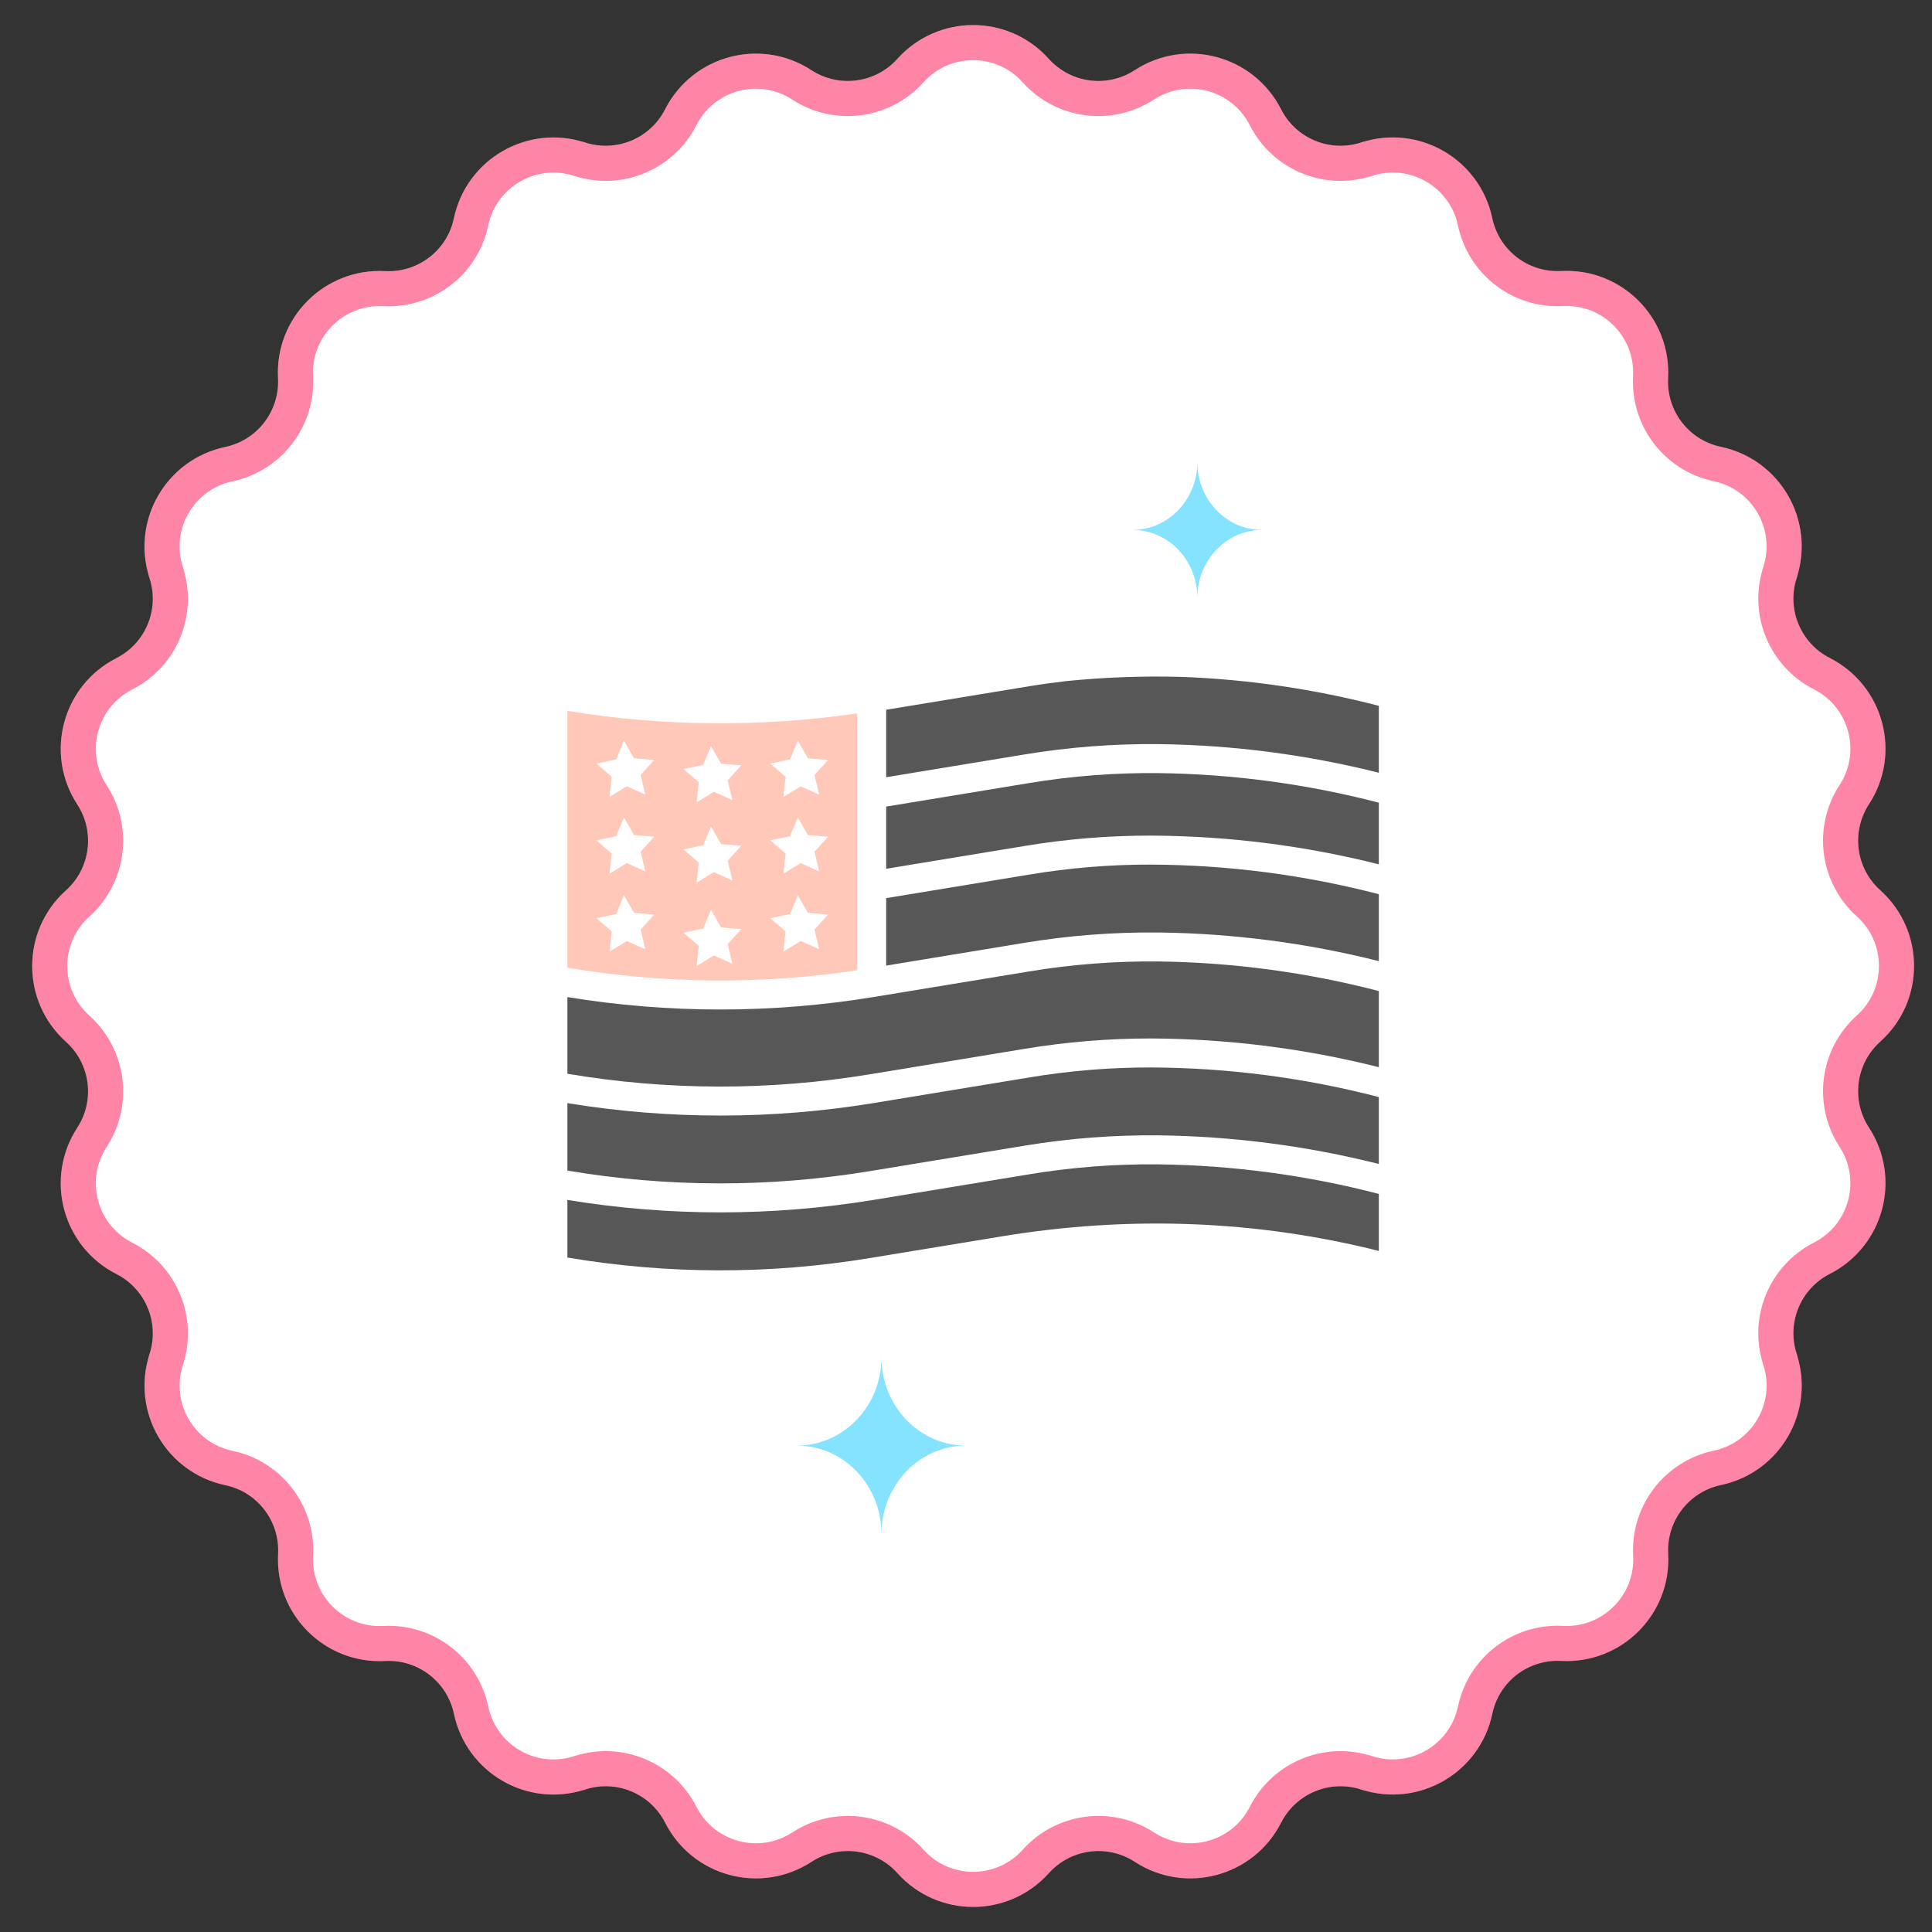 <svg xmlns="http://www.w3.org/2000/svg" fill="none" viewBox="0 0 100 100" height="100" width="100">
<rect x="0" y="0" width="100" height="100" fill="#333333" stroke="none"/>
<path stroke-miterlimit="10" stroke-width="1.817" stroke="#575757" fill="#FAFAFA" d="M96.719 53.234L96.712 53.242C95.115 54.676 94.803 57.061 95.975 58.86C97.392 61.031 96.61 63.95 94.3 65.125C92.388 66.098 91.467 68.318 92.132 70.357V70.365C92.936 72.829 91.422 75.443 88.89 75.976C86.79 76.419 85.325 78.327 85.438 80.472V80.48C85.577 83.064 83.443 85.197 80.855 85.062H80.847C78.702 84.949 76.794 86.414 76.354 88.513C75.821 91.049 73.206 92.562 70.742 91.762H70.734C68.695 91.097 66.474 92.018 65.501 93.929C64.326 96.243 61.407 97.024 59.235 95.608C57.436 94.436 55.054 94.748 53.615 96.344L53.608 96.352C51.876 98.275 48.859 98.275 47.131 96.352L47.124 96.344C45.689 94.748 43.303 94.436 41.504 95.608C39.333 97.024 36.413 96.243 35.238 93.933C34.265 92.018 32.044 91.097 30.005 91.762H29.997C27.533 92.566 24.918 91.052 24.385 88.521C23.941 86.418 22.033 84.953 19.892 85.066H19.884C17.3 85.204 15.166 83.071 15.301 80.483V80.476C15.414 78.331 13.949 76.423 11.849 75.984C9.313 75.45 7.803 72.836 8.603 70.372V70.365C9.268 68.325 8.348 66.106 6.435 65.133C4.125 63.957 3.344 61.039 4.76 58.868C5.932 57.069 5.62 54.688 4.024 53.249L4.016 53.242C2.093 51.51 2.093 48.494 4.016 46.766L4.024 46.759C5.62 45.324 5.932 42.939 4.76 41.14C3.344 38.969 4.125 36.051 6.435 34.875C8.348 33.902 9.268 31.683 8.603 29.643V29.636C7.799 27.172 9.313 24.558 11.845 24.024C13.945 23.581 15.41 21.673 15.297 19.528V19.521C15.158 16.937 17.292 14.803 19.881 14.939H19.888C22.033 15.051 23.941 13.586 24.381 11.487C24.914 8.952 27.529 7.438 29.993 8.238H30.001C32.041 8.903 34.261 7.983 35.234 6.071C36.41 3.757 39.329 2.976 41.5 4.392C43.3 5.564 45.685 5.252 47.12 3.656L47.127 3.648C48.859 1.725 51.876 1.725 53.604 3.648L53.611 3.656C55.047 5.252 57.432 5.564 59.231 4.392C61.403 2.976 64.322 3.757 65.498 6.067C66.471 7.983 68.691 8.903 70.731 8.238H70.738C73.203 7.434 75.817 8.948 76.351 11.479C76.794 13.583 78.702 15.048 80.844 14.935H80.851C83.436 14.796 85.57 16.929 85.434 19.517V19.525C85.322 21.669 86.787 23.577 88.887 24.017C91.422 24.55 92.933 27.164 92.132 29.628V29.636C91.467 31.675 92.388 33.895 94.3 34.868C96.61 36.043 97.392 38.962 95.975 41.132C94.803 42.931 95.115 45.316 96.712 46.751L96.719 46.759C98.643 48.49 98.643 51.506 96.719 53.234Z"></path>
<path stroke-miterlimit="10" stroke-width="1.817" stroke="#FF85A6" fill="white" d="M96.719 53.234L96.712 53.242C95.115 54.676 94.803 57.061 95.975 58.86C97.392 61.031 96.61 63.95 94.3 65.125C92.388 66.098 91.467 68.318 92.132 70.357V70.365C92.936 72.829 91.422 75.443 88.89 75.976C86.79 76.419 85.325 78.327 85.438 80.472V80.48C85.577 83.064 83.443 85.197 80.855 85.062H80.847C78.702 84.949 76.794 86.414 76.354 88.513C75.821 91.049 73.206 92.562 70.742 91.762H70.734C68.695 91.097 66.474 92.018 65.501 93.929C64.326 96.243 61.407 97.024 59.235 95.608C57.436 94.436 55.054 94.748 53.615 96.344L53.608 96.352C51.876 98.275 48.859 98.275 47.131 96.352L47.124 96.344C45.689 94.748 43.303 94.436 41.504 95.608C39.333 97.024 36.413 96.243 35.238 93.933C34.265 92.018 32.045 91.097 30.005 91.762H29.997C27.533 92.566 24.918 91.052 24.385 88.521C23.941 86.418 22.033 84.953 19.892 85.066H19.884C17.3 85.204 15.166 83.071 15.301 80.483V80.476C15.414 78.331 13.949 76.423 11.849 75.984C9.313 75.45 7.803 72.836 8.603 70.372V70.365C9.268 68.325 8.348 66.106 6.435 65.133C4.125 63.957 3.344 61.039 4.76 58.868C5.932 57.069 5.62 54.688 4.024 53.249L4.016 53.242C2.093 51.51 2.093 48.494 4.016 46.766L4.024 46.759C5.62 45.324 5.932 42.939 4.76 41.14C3.344 38.969 4.125 36.051 6.435 34.875C8.348 33.902 9.268 31.683 8.603 29.643V29.636C7.799 27.172 9.313 24.558 11.845 24.024C13.945 23.581 15.41 21.673 15.297 19.528V19.521C15.158 16.937 17.292 14.803 19.881 14.939H19.888C22.033 15.051 23.941 13.586 24.381 11.487C24.914 8.952 27.529 7.438 29.993 8.238H30.001C32.041 8.903 34.261 7.983 35.234 6.071C36.41 3.757 39.329 2.976 41.5 4.392C43.3 5.564 45.685 5.252 47.12 3.656L47.127 3.648C48.859 1.725 51.876 1.725 53.604 3.648L53.611 3.656C55.047 5.252 57.432 5.564 59.231 4.392C61.403 2.976 64.322 3.757 65.498 6.067C66.471 7.983 68.691 8.903 70.731 8.238H70.738C73.203 7.434 75.817 8.948 76.351 11.479C76.794 13.583 78.702 15.048 80.844 14.935H80.851C83.436 14.796 85.57 16.929 85.434 19.517V19.525C85.322 21.669 86.787 23.577 88.887 24.017C91.422 24.55 92.933 27.164 92.132 29.628V29.636C91.467 31.675 92.388 33.895 94.3 34.868C96.61 36.043 97.392 38.962 95.975 41.132C94.803 42.931 95.115 45.316 96.712 46.751L96.719 46.759C98.643 48.49 98.643 51.506 96.719 53.234Z"></path>
<path fill="#575757" d="M53.265 55.77L45.264 57.087C40.001 57.955 34.632 57.959 29.368 57.098V60.589C34.548 61.464 39.837 61.473 45.02 60.618L53.008 59.304C55.321 58.92 57.663 58.74 60.008 58.766C63.84 58.816 67.652 59.313 71.368 60.247V56.784C67.516 55.783 63.553 55.268 59.573 55.251C57.459 55.248 55.349 55.422 53.265 55.77Z"></path>
<path fill="#FFC8B8" d="M29.368 36.797V50.087C34.329 50.925 39.392 50.971 44.368 50.221V36.924C39.391 37.651 34.332 37.609 29.368 36.797ZM33.401 49.134L32.445 48.706L31.55 49.251L31.662 48.209L30.868 47.527L31.893 47.311L32.296 46.345L32.818 47.253L33.862 47.338L33.159 48.115L33.401 49.134ZM33.159 44.084L33.401 45.103L32.445 44.675L31.55 45.219L31.662 44.178L30.868 43.495L31.893 43.28L32.296 42.313L32.818 43.222L33.862 43.307L33.159 44.084ZM33.159 40.111L33.401 41.13L32.445 40.702L31.55 41.246L31.662 40.205L30.868 39.523L31.893 39.307L32.296 38.341L32.818 39.249L33.862 39.334L33.159 40.111ZM37.907 49.884L36.951 49.456L36.056 50.001L36.168 48.959L35.374 48.277L36.399 48.061L36.802 47.094L37.324 48.002L38.368 48.088L37.665 48.865L37.907 49.884ZM37.665 44.552L37.907 45.571L36.951 45.143L36.056 45.688L36.168 44.647L35.374 43.964L36.399 43.749L36.802 42.782L37.324 43.69L38.368 43.776L37.665 44.552ZM37.665 40.392L37.907 41.411L36.951 40.983L36.056 41.528L36.168 40.486L35.373 39.804L36.398 39.588L36.801 38.622L37.323 39.53L38.367 39.615L37.665 40.392ZM42.401 49.134L41.445 48.706L40.55 49.251L40.662 48.209L39.868 47.527L40.893 47.311L41.296 46.345L41.818 47.253L42.862 47.338L42.159 48.115L42.401 49.134ZM42.159 44.084L42.401 45.103L41.445 44.675L40.55 45.219L40.662 44.178L39.868 43.495L40.893 43.28L41.296 42.313L41.818 43.222L42.862 43.307L42.159 44.084ZM42.159 40.111L42.401 41.13L41.445 40.702L40.55 41.246L40.662 40.205L39.868 39.523L40.893 39.307L41.296 38.341L41.818 39.249L42.862 39.334L42.159 40.111Z"></path>
<path fill="#575757" d="M53.251 50.284L45.266 51.598L45.264 51.598C42.624 52.033 39.954 52.252 37.279 52.252C34.629 52.252 31.983 52.037 29.368 51.609V55.577C34.548 56.452 39.837 56.462 45.02 55.606L53.021 54.29C55.188 53.929 57.382 53.748 59.579 53.751C63.554 53.768 67.513 54.267 71.368 55.237V51.297C67.65 50.33 63.829 49.816 59.988 49.766C57.732 49.741 55.477 49.914 53.251 50.284Z"></path>
<path fill="#575757" d="M53.251 60.785L45.264 62.099C42.624 62.533 39.954 62.752 37.279 62.753C34.629 62.752 31.983 62.537 29.368 62.109V65.09C34.548 65.964 39.837 65.974 45.02 65.118L51.872 63.991C58.481 62.904 65.038 63.159 71.368 64.748V61.797C67.65 60.831 63.829 60.317 59.988 60.267C57.732 60.242 55.477 60.415 53.251 60.785Z"></path>
<path fill="#575757" d="M53.265 45.27L45.868 46.487V49.979L53.007 48.804C55.321 48.421 57.663 48.24 60.008 48.266C63.839 48.316 67.652 48.813 71.368 49.747V46.284C67.516 45.283 63.553 44.768 59.573 44.751C57.459 44.747 55.349 44.921 53.265 45.27Z"></path>
<path fill="#575757" d="M61.212 35.037C59.198 34.98 57.183 35.052 55.179 35.254C54.544 35.328 53.906 35.415 53.264 35.521L45.868 36.737V40.229L53.007 39.054C55.321 38.67 57.663 38.49 60.008 38.516C63.839 38.566 67.652 39.063 71.368 39.998V36.534C68.046 35.671 64.641 35.169 61.212 35.037Z"></path>
<path fill="#575757" d="M53.251 40.534L45.868 41.749V44.967L53.021 43.79C55.188 43.428 57.382 43.247 59.579 43.251C63.554 43.268 67.513 43.767 71.368 44.737V41.547C67.65 40.58 63.829 40.066 59.988 40.016C57.732 39.991 55.477 40.164 53.251 40.534Z"></path>
<path fill="#85E3FF" d="M61.974 23.918C61.974 25.86 60.47 27.429 58.617 27.429C60.474 27.429 61.974 29.002 61.974 30.94C61.974 28.998 63.478 27.429 65.331 27.429C63.474 27.429 61.974 25.856 61.974 23.918Z"></path>
<path fill="#85E3FF" d="M45.625 70.248C45.625 72.779 43.665 74.824 41.249 74.824C43.669 74.824 45.625 76.874 45.625 79.4C45.625 76.869 47.585 74.824 50 74.824C47.58 74.824 45.625 72.774 45.625 70.248Z"></path>
</svg>
